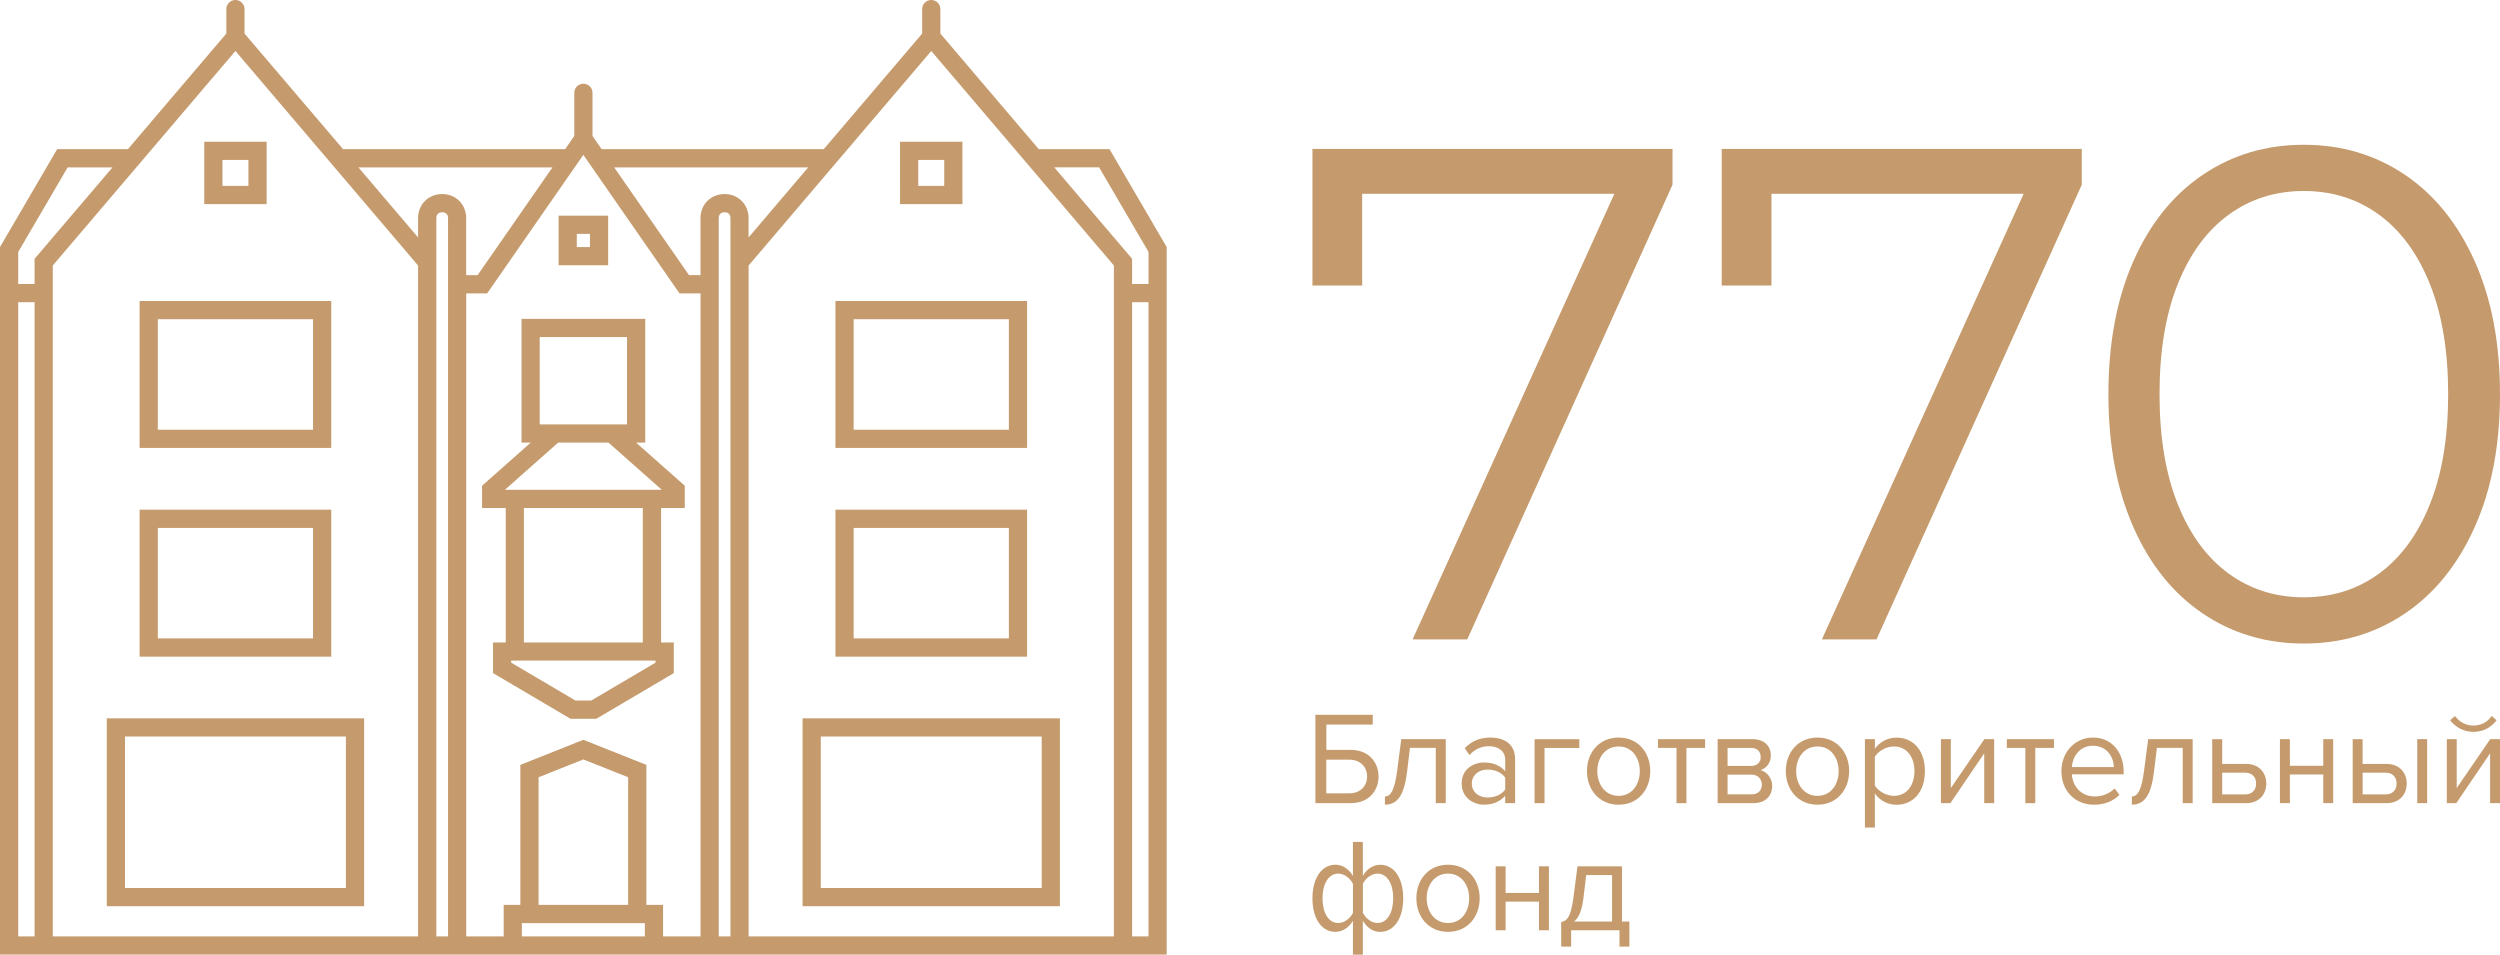 <?xml version="1.0" encoding="UTF-8"?> <!-- Generator: Adobe Illustrator 23.0.4, SVG Export Plug-In . SVG Version: 6.00 Build 0) --> <svg xmlns="http://www.w3.org/2000/svg" xmlns:xlink="http://www.w3.org/1999/xlink" id="Layer_1" x="0px" y="0px" viewBox="0 0 499.62 190.78" style="enable-background:new 0 0 499.62 190.78;" xml:space="preserve"> <style type="text/css"> .st0{fill:#C59B6D;} </style> <g> <g> <path class="st0" d="M334.25,29.77v7.14l-41.02,90.87h-10.92l40.32-89.05h-50.4v18.34h-9.94v-27.3H334.25z"></path> <path class="st0" d="M416.04,29.77v7.14l-41.02,90.87H364.1l40.32-89.05h-50.4v18.34h-9.94v-27.3H416.04z"></path> <path class="st0" d="M440.19,122.59c-5.93-4.01-10.55-9.78-13.86-17.29c-3.31-7.51-4.97-16.36-4.97-26.53 c0-10.17,1.66-19.02,4.97-26.53c3.31-7.51,7.93-13.28,13.86-17.29c5.93-4.01,12.67-6.02,20.23-6.02c7.56,0,14.3,2.01,20.23,6.02 c5.93,4.01,10.57,9.78,13.93,17.29c3.36,7.51,5.04,16.36,5.04,26.53c0,10.17-1.68,19.02-5.04,26.53 c-3.36,7.51-8,13.28-13.93,17.29c-5.93,4.01-12.67,6.02-20.23,6.02C452.86,128.61,446.12,126.61,440.19,122.59z M475.47,114.61 c4.34-3.17,7.72-7.79,10.15-13.86c2.43-6.07,3.64-13.39,3.64-21.98c0-8.59-1.21-15.91-3.64-21.98 c-2.43-6.07-5.81-10.69-10.15-13.86c-4.34-3.17-9.36-4.76-15.05-4.76c-5.69,0-10.71,1.59-15.05,4.76 c-4.34,3.17-7.73,7.79-10.15,13.86c-2.43,6.07-3.64,13.39-3.64,21.98c0,8.59,1.21,15.91,3.64,21.98 c2.43,6.07,5.81,10.69,10.15,13.86c4.34,3.17,9.36,4.76,15.05,4.76C466.11,119.37,471.13,117.79,475.47,114.61z"></path> </g> <g> <path class="st0" d="M274.33,144.81h-9.26v5.05h4.9c3.49,0,5.53,2.43,5.53,5.32c0,2.88-1.98,5.32-5.53,5.32h-7.09v-17.65h11.46 V144.81z M265.06,158.54h4.63c2.09,0,3.52-1.38,3.52-3.36c0-1.98-1.43-3.36-3.52-3.36h-4.63V158.54z"></path> <path class="st0" d="M279.22,154.02l0.82-6.3h8.89v12.78h-1.99v-11.04h-5.16l-0.58,4.79c-0.58,4.76-1.96,6.56-4.42,6.56v-1.64 C277.97,159.18,278.72,157.8,279.22,154.02z"></path> <path class="st0" d="M300.81,159.05c-1.06,1.16-2.51,1.77-4.23,1.77c-2.17,0-4.47-1.46-4.47-4.23c0-2.86,2.3-4.21,4.47-4.21 c1.75,0,3.2,0.56,4.23,1.75v-2.3c0-1.72-1.38-2.7-3.23-2.7c-1.53,0-2.78,0.56-3.92,1.77l-0.93-1.38c1.38-1.43,3.02-2.12,5.11-2.12 c2.7,0,4.95,1.22,4.95,4.31v8.79h-1.98V159.05z M300.81,155.39c-0.77-1.06-2.12-1.59-3.52-1.59c-1.85,0-3.15,1.16-3.15,2.8 c0,1.61,1.3,2.78,3.15,2.78c1.4,0,2.75-0.53,3.52-1.59V155.39z"></path> <path class="st0" d="M308.67,149.47v11.04h-1.99v-12.78h8.94v1.75H308.67z"></path> <path class="st0" d="M317.15,154.1c0-3.71,2.44-6.7,6.33-6.7c3.89,0,6.32,2.99,6.32,6.7c0,3.7-2.43,6.72-6.32,6.72 C319.58,160.82,317.15,157.8,317.15,154.1z M327.71,154.1c0-2.59-1.51-4.92-4.23-4.92c-2.73,0-4.26,2.33-4.26,4.92 c0,2.62,1.54,4.95,4.26,4.95C326.2,159.05,327.71,156.72,327.71,154.1z"></path> <path class="st0" d="M335.04,149.47h-3.7v-1.75h9.42v1.75h-3.73v11.04h-1.99V149.47z"></path> <path class="st0" d="M343.26,147.72h7.04c2.25,0,3.6,1.35,3.6,3.28c0,1.54-0.98,2.57-2.06,2.91c1.3,0.32,2.33,1.67,2.33,3.12 c0,2.06-1.38,3.47-3.73,3.47h-7.17V147.72z M349.96,149.47h-4.71v3.6h4.71c1.24,0,1.91-0.77,1.91-1.77 C351.86,150.18,351.17,149.47,349.96,149.47z M350.04,154.81h-4.79v3.94h4.79c1.27,0,2.06-0.74,2.06-1.96 C352.1,155.77,351.39,154.81,350.04,154.81z"></path> <path class="st0" d="M356.89,154.1c0-3.71,2.43-6.7,6.33-6.7c3.89,0,6.33,2.99,6.33,6.7c0,3.7-2.44,6.72-6.33,6.72 C359.33,160.82,356.89,157.8,356.89,154.1z M367.45,154.1c0-2.59-1.51-4.92-4.23-4.92c-2.73,0-4.26,2.33-4.26,4.92 c0,2.62,1.53,4.95,4.26,4.95C365.94,159.05,367.45,156.72,367.45,154.1z"></path> <path class="st0" d="M372.7,165.37v-17.65h1.99v1.91c0.93-1.3,2.51-2.22,4.31-2.22c3.36,0,5.69,2.54,5.69,6.7 c0,4.13-2.33,6.72-5.69,6.72c-1.75,0-3.28-0.82-4.31-2.25v6.8H372.7z M378.5,149.18c-1.56,0-3.12,0.93-3.81,2.04v5.77 c0.69,1.11,2.25,2.06,3.81,2.06c2.57,0,4.1-2.12,4.1-4.95S381.06,149.18,378.5,149.18z"></path> <path class="st0" d="M387.89,147.72h1.98v9.77l6.7-9.77h1.96v12.78h-1.99v-9.95l-6.75,9.95h-1.9V147.72z"></path> <path class="st0" d="M404.76,149.47h-3.7v-1.75h9.42v1.75h-3.73v11.04h-1.99V149.47z"></path> <path class="st0" d="M418.27,147.4c3.86,0,6.14,3.02,6.14,6.85v0.5h-10.35c0.16,2.41,1.85,4.42,4.61,4.42 c1.46,0,2.94-0.58,3.94-1.61l0.95,1.3c-1.27,1.27-2.99,1.96-5.08,1.96c-3.78,0-6.51-2.73-6.51-6.72 C411.97,150.39,414.62,147.4,418.27,147.4z M414.06,153.3h8.39c-0.03-1.91-1.3-4.26-4.21-4.26 C415.51,149.04,414.16,151.35,414.06,153.3z"></path> <path class="st0" d="M428.49,154.02l0.82-6.3h8.89v12.78h-1.99v-11.04h-5.16l-0.58,4.79c-0.58,4.76-1.96,6.56-4.42,6.56v-1.64 C427.25,159.18,427.99,157.8,428.49,154.02z"></path> <path class="st0" d="M444.1,152.67h4.79c2.65,0,4.02,1.83,4.02,3.92c0,2.12-1.4,3.92-4.02,3.92h-6.78v-12.78h1.99V152.67z M444.1,158.76h4.58c1.43,0,2.2-0.9,2.2-2.17c0-1.24-0.74-2.17-2.2-2.17h-4.58V158.76z"></path> <path class="st0" d="M455.64,147.72h1.99v5.32h6.67v-5.32h1.98v12.78h-1.98v-5.72h-6.67v5.72h-1.99V147.72z"></path> <path class="st0" d="M472.17,152.67h4.79c2.65,0,4.02,1.83,4.02,3.92c0,2.12-1.4,3.92-4.02,3.92h-6.78v-12.78h1.98V152.67z M472.17,158.76h4.58c1.43,0,2.2-0.9,2.2-2.17c0-1.24-0.74-2.17-2.2-2.17h-4.58V158.76z M483.08,147.72h1.98v12.78h-1.98V147.72z"></path> <path class="st0" d="M488.99,147.72h1.98v9.77l6.7-9.77h1.96v12.78h-1.99v-9.95l-6.75,9.95h-1.9V147.72z M489.65,143.94l0.98-0.85 c0.85,1.16,2.12,1.91,3.68,1.91c1.53,0,2.83-0.71,3.65-1.91l0.98,0.85c-1.06,1.43-2.73,2.33-4.63,2.33 C492.42,146.26,490.73,145.36,489.65,143.94z"></path> <path class="st0" d="M270.38,168.26h1.98v6.78c0.74-1.3,2.01-2.22,3.47-2.22c2.7,0,4.6,2.54,4.6,6.7c0,4.13-1.9,6.72-4.6,6.72 c-1.4,0-2.65-0.82-3.47-2.25v6.8h-1.98v-6.78c-0.74,1.3-2.04,2.22-3.49,2.22c-2.7,0-4.6-2.54-4.6-6.7c0-4.13,1.91-6.72,4.6-6.72 c1.4,0,2.65,0.82,3.49,2.25V168.26z M267.45,184.46c1.22,0,2.41-0.93,2.94-2.04v-5.77c-0.53-1.11-1.72-2.06-2.94-2.06 c-1.99,0-3.15,2.12-3.15,4.95C264.3,182.37,265.46,184.46,267.45,184.46z M275.28,174.59c-1.19,0-2.38,0.93-2.91,2.04v5.77 c0.53,1.11,1.72,2.06,2.91,2.06c1.99,0,3.15-2.12,3.15-4.95C278.43,176.68,277.27,174.59,275.28,174.59z"></path> <path class="st0" d="M283.06,179.51c0-3.71,2.44-6.7,6.33-6.7c3.89,0,6.32,2.99,6.32,6.7c0,3.7-2.43,6.72-6.32,6.72 C285.49,186.23,283.06,183.22,283.06,179.51z M293.61,179.51c0-2.59-1.51-4.92-4.23-4.92c-2.73,0-4.26,2.33-4.26,4.92 c0,2.62,1.54,4.95,4.26,4.95C292.11,184.46,293.61,182.13,293.61,179.51z"></path> <path class="st0" d="M298.91,173.13h1.98v5.32h6.67v-5.32h1.99v12.78h-1.99v-5.72h-6.67v5.72h-1.98V173.13z"></path> <path class="st0" d="M314.44,179.43l0.82-6.3h8.89v11.04h1.48v5h-1.98v-3.26h-9.66v3.26H312v-4.9 C313.19,184.06,313.93,183.22,314.44,179.43z M314.57,184.17h7.6v-9.29H317l-0.58,4.79C316.1,182.08,315.49,183.43,314.57,184.17z "></path> </g> <path class="st0" d="M160.39,181.1h51.43v-37.54h-51.43V181.1z M164.03,147.2h44.15v30.26h-44.15V147.2z M205.26,101.86h-38.3 v29.37h38.3V101.86z M201.62,127.58H170.6V105.5h31.02V127.58z M166.96,89.52h38.3V60.15h-38.3V89.52z M170.6,63.79h31.02v22.09 H170.6V63.79z M179.87,40.79h12.47V28.32h-12.47V40.79z M183.51,31.96h5.19v5.19h-5.19V31.96z M21.34,181.1h51.43v-37.54H21.34 V181.1z M24.98,147.2h44.15v30.26H24.98V147.2z M66.2,101.86H27.9v29.37h38.3V101.86z M62.56,127.58H31.54V105.5h31.02V127.58z M27.9,89.52h38.3V60.15H27.9V89.52z M31.54,63.79h31.02v22.09H31.54V63.79z M40.82,40.79h12.47V28.32H40.82V40.79z M44.46,31.96 h5.19v5.19h-5.19V31.96z M121.54,43.1h-9.91v9.91h9.91V43.1z M117.9,49.37h-2.63v-2.63h2.63V49.37z M128.95,88.45V63.72h-24.73 v24.73h1.85l-9.73,8.62v4.45h4.73v26.87h-2.54v6.13l15.49,9.13h5.15l15.49-9.13v-6.13h-2.54v-26.87h4.73v-4.45l-9.73-8.62H128.95z M107.86,67.36h17.45v17.45h-17.45V67.36z M131,132.43L118.16,140H115l-12.84-7.57v-0.41H131V132.43z M104.7,128.39v-26.87h23.76 v26.87H104.7z M132.25,97.88h-31.34l10.64-9.43h10.05L132.25,97.88z M221.73,29.8h-14.14L187.93,6.71V1.82 c0-1.01-0.81-1.82-1.82-1.82s-1.82,0.81-1.82,1.82v4.89L164.63,29.8h-44.4l-1.82-2.62v-8.63c0-1.01-0.81-1.82-1.82-1.82 c-1.01,0-1.82,0.81-1.82,1.82v8.63l-1.82,2.62h-44.4L48.87,6.71V1.82c0-1.01-0.81-1.82-1.82-1.82c-1.01,0-1.82,0.81-1.82,1.82v4.89 L25.57,29.8H11.43L0,49.37v141.41h233.16V49.37L221.73,29.8z M6.91,187.14H3.64V60.4h3.27V187.14z M6.91,56.76H3.64v-6.4 l9.88-16.91h8.96L6.91,51.72V56.76z M83.55,187.14h-73V53.06l36.5-42.87l36.5,42.87V187.14z M89.53,187.14h-2.33V43.59 c0-1.05,0.82-1.17,1.17-1.17s1.17,0.11,1.17,1.17V187.14z M88.36,38.78c-2.74,0-4.81,2.07-4.81,4.81v3.86l-11.92-14h38.78 L95.45,54.98h-2.29v-11.4C93.17,40.85,91.1,38.78,88.36,38.78z M128.86,187.14H104.3v-2.66h24.57V187.14z M107.63,180.84v-25.51 l8.95-3.56l8.95,3.56v25.51H107.63z M140,187.14h-7.49v-6.3h-3.33v-27.98l-12.6-5.01l-12.59,5.01v27.98h-3.33v6.3h-7.49V58.63h4.19 l19.22-27.68l19.22,27.68H140V187.14z M145.97,187.14h-2.33V43.59c0-1.05,0.82-1.17,1.17-1.17s1.17,0.11,1.17,1.17V187.14z M144.8,38.78c-2.74,0-4.81,2.07-4.81,4.81v11.4h-2.29l-14.96-21.54h38.78l-11.92,14v-3.86C149.61,40.85,147.54,38.78,144.8,38.78z M222.61,187.14h-73V53.06l36.5-42.87l36.5,42.87V187.14z M229.52,187.14h-3.27V60.4h3.27V187.14z M229.52,56.76h-3.27v-5.04 l-15.56-18.28h8.96l9.88,16.91V56.76z"></path> </g> </svg> 